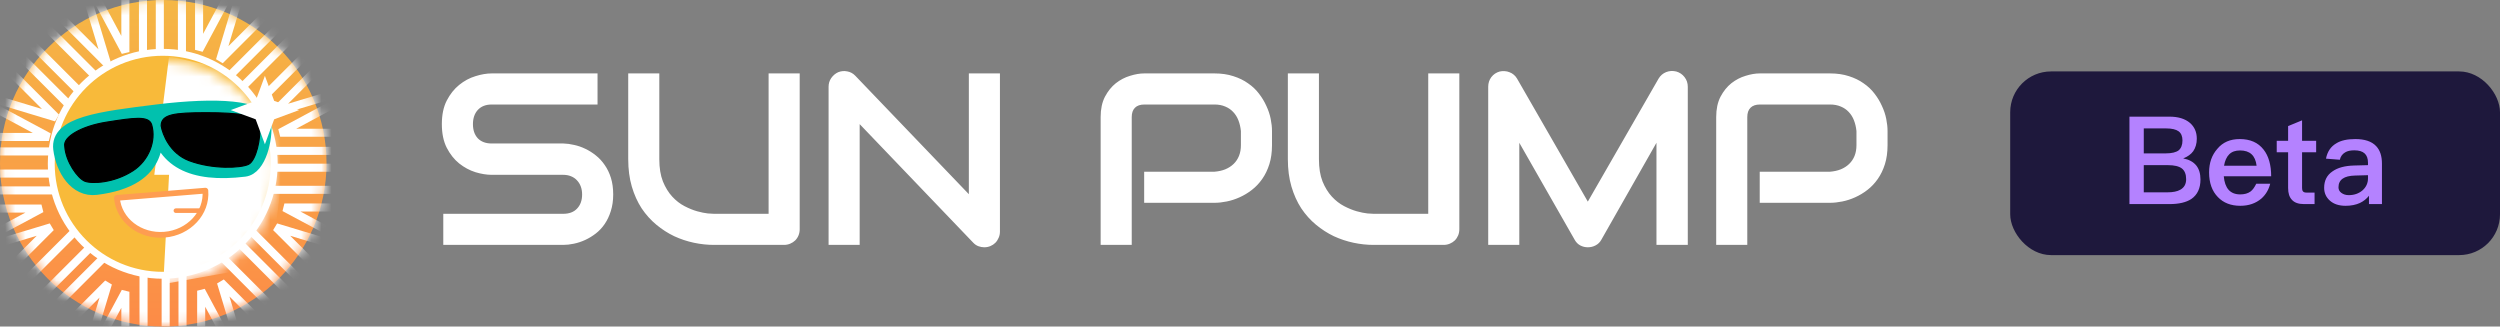 <svg width="245" height="32" viewBox="0 0 245 32" fill="none" xmlns="http://www.w3.org/2000/svg">
  <rect x="0" y="0" width="245" height="32" fill="#808080" stroke="none"/>
  <circle cx="16" cy="16" r="16" fill="url(#paint0_linear_1_23)"/>
  <mask id="mask0_1_23" style="mask-type:luminance" maskUnits="userSpaceOnUse" x="0" y="0" width="32" height="32">
    <circle cx="16" cy="16" r="16" fill="white"/>
  </mask>
  <g mask="url(#mask0_1_23)">
    <path d="M15.662 -3.819V7.329" stroke="white" stroke-width="0.79"/>
    <path d="M14.011 -3.819V7.329" stroke="white" stroke-width="0.79"/>
    <path d="M17.83 -3.819V7.329" stroke="white" stroke-width="0.79"/>
    <path d="M8.671 -1.648L12.286 5.095V-2.581" stroke="white" stroke-width="0.79"/>
    <path d="M23.125 -1.854L19.51 4.888V-2.787" stroke="white" stroke-width="0.79"/>
    <path d="M16.235 37.264V26.116" stroke="white" stroke-width="0.79"/>
    <path d="M17.887 37.264V26.116" stroke="white" stroke-width="0.79"/>
    <path d="M14.067 37.264V26.116" stroke="white" stroke-width="0.79"/>
    <path d="M23.331 35.233L19.716 28.49V36.166" stroke="white" stroke-width="0.79"/>
    <path d="M8.671 35.336L12.286 28.593V36.269" stroke="white" stroke-width="0.79"/>
    <path d="M-4.593 17.009H6.555" stroke="white" stroke-width="0.79"/>
    <path d="M-4.593 18.661H6.555" stroke="white" stroke-width="0.79"/>
    <path d="M-4.593 14.841H6.555" stroke="white" stroke-width="0.79"/>
    <path d="M-2.68 24.053L4.063 20.439H-3.613" stroke="white" stroke-width="0.79"/>
    <path d="M-1.957 9.807L4.785 13.421H-2.89" stroke="white" stroke-width="0.79"/>
    <path d="M36.491 16.436H25.342" stroke="white" stroke-width="0.79"/>
    <path d="M36.491 14.785H25.342" stroke="white" stroke-width="0.79"/>
    <path d="M36.491 18.604H25.342" stroke="white" stroke-width="0.79"/>
    <path d="M34.201 9.394L27.459 13.008H35.134" stroke="white" stroke-width="0.79"/>
    <path d="M34.614 23.95L27.871 20.336H35.547" stroke="white" stroke-width="0.79"/>
    <path d="M1.626 31.45L9.509 23.567" stroke="white" stroke-width="0.79"/>
    <path d="M2.794 32.618L10.677 24.735" stroke="white" stroke-width="0.79"/>
    <path d="M0.093 29.918L7.976 22.035" stroke="white" stroke-width="0.79"/>
    <path d="M8.377 35.091L10.588 27.768L5.161 33.195" stroke="white" stroke-width="0.79"/>
    <path d="M-2.334 24.483L4.99 22.272L-0.437 27.699" stroke="white" stroke-width="0.79"/>
    <path d="M30.272 1.995L22.389 9.878" stroke="white" stroke-width="0.79"/>
    <path d="M29.104 0.827L21.221 8.71" stroke="white" stroke-width="0.79"/>
    <path d="M31.805 3.527L23.922 11.411" stroke="white" stroke-width="0.79"/>
    <path d="M23.762 -1.405L21.55 5.919L26.977 0.491" stroke="white" stroke-width="0.79"/>
    <path d="M34.163 8.79L26.839 11.001L32.267 5.574" stroke="white" stroke-width="0.79"/>
    <path d="M30.676 31.045L22.793 23.162" stroke="white" stroke-width="0.79"/>
    <path d="M31.844 29.878L23.961 21.994" stroke="white" stroke-width="0.79"/>
    <path d="M29.143 32.578L21.26 24.695" stroke="white" stroke-width="0.79"/>
    <path d="M34.369 24.484L27.045 22.272L32.472 27.699" stroke="white" stroke-width="0.79"/>
    <path d="M23.864 34.988L21.652 27.665L27.08 33.092" stroke="white" stroke-width="0.79"/>
    <path d="M1.221 2.4L9.104 10.283" stroke="white" stroke-width="0.79"/>
    <path d="M0.052 3.568L7.936 11.451" stroke="white" stroke-width="0.79"/>
    <path d="M2.753 0.867L10.637 8.75" stroke="white" stroke-width="0.79"/>
    <path d="M-1.818 9.306L5.506 11.517L0.079 6.09" stroke="white" stroke-width="0.79"/>
    <path d="M8.274 -1.095L10.485 6.228L5.058 0.801" stroke="white" stroke-width="0.79"/>
  </g>
  <circle cx="15.949" cy="16.052" r="10.925" fill="#F8BA3A" stroke="white" stroke-width="0.677"/>
  <mask id="mask1_1_23" style="mask-type:luminance" maskUnits="userSpaceOnUse" x="5" y="6" width="22" height="22">
    <circle cx="16.052" cy="16.925" r="10.925" fill="white"/>
  </mask>
  <g mask="url(#mask1_1_23)">
    <path fill-rule="evenodd" clip-rule="evenodd" d="M16.568 5.518L15.123 17.131H16.568L16 27.842L26.533 25.957L28.444 11.251L23.802 7.17L16.568 5.518Z" fill="white"/>
  </g>
  <path d="M5.837 14.598C6.086 16.623 7.403 18.73 9.428 18.481C16.299 17.637 15.333 13.222 15.241 11.792C15.738 15.842 18.814 17.329 23.967 16.696C25.501 16.508 26.129 13.51 25.959 12.127C25.747 10.398 21.17 10.146 15.465 10.846C9.759 11.547 5.526 12.066 5.837 14.598Z" fill="#01C1AE" stroke="#01C1AE" stroke-width="1.241" stroke-linecap="round" stroke-linejoin="round"/>
  <path d="M16.116 23C18.51 22.805 20.306 20.872 20.127 18.684L11.458 19.391C11.637 21.58 13.722 23.196 16.116 23Z" fill="white" stroke="#FE9D51" stroke-width="0.564" stroke-linejoin="round"/>
  <path d="M17.238 20.645H19.613" stroke="#FE9A54" stroke-width="0.451" stroke-linecap="round" stroke-linejoin="round"/>
  <path d="M18.529 15.742C16.671 15.04 15.931 13.178 15.794 12.335C15.794 11.2 17.084 11.045 20.232 11.045C23.381 11.045 25.291 11.303 25.445 12.129C25.6 13.574 25.084 15.742 24.361 16.103C23.639 16.464 20.852 16.619 18.529 15.742Z" fill="black" stroke="black" stroke-width="0.113"/>
  <path d="M13.064 16.71C14.555 15.727 15.329 13.832 14.865 12.232C14.6 11.321 13.148 11.544 10.426 11.974C8 12.357 6.142 13.419 6.349 14.348C6.452 15.87 7.626 17.478 8.31 17.755C8.994 18.031 11.2 17.938 13.064 16.71Z" fill="black" stroke="black" stroke-width="0.113"/>
  <path d="M25.961 7.432L26.867 9.881L29.316 10.787L26.867 11.693L25.961 14.142L25.055 11.693L22.607 10.787L25.055 9.881L25.961 7.432Z" fill="white"/>
  <path d="M60.094 19.055C60.094 19.656 60.016 20.199 59.86 20.684C59.711 21.16 59.512 21.582 59.262 21.949C59.012 22.316 58.719 22.629 58.383 22.887C58.047 23.145 57.7 23.355 57.34 23.52C56.981 23.684 56.614 23.805 56.239 23.883C55.872 23.961 55.524 24 55.196 24H43.442V20.953H55.196C55.782 20.953 56.235 20.781 56.555 20.438C56.883 20.094 57.047 19.633 57.047 19.055C57.047 18.773 57.004 18.516 56.918 18.281C56.833 18.047 56.708 17.844 56.543 17.672C56.387 17.5 56.192 17.367 55.958 17.273C55.731 17.18 55.477 17.133 55.196 17.133H48.188C47.696 17.133 47.164 17.047 46.594 16.875C46.024 16.695 45.493 16.41 45.001 16.02C44.516 15.629 44.11 15.117 43.782 14.484C43.461 13.852 43.301 13.078 43.301 12.164C43.301 11.25 43.461 10.48 43.782 9.855C44.11 9.223 44.516 8.711 45.001 8.32C45.493 7.922 46.024 7.637 46.594 7.465C47.164 7.285 47.696 7.195 48.188 7.195H58.559V10.242H48.188C47.61 10.242 47.157 10.418 46.829 10.77C46.508 11.121 46.348 11.586 46.348 12.164C46.348 12.75 46.508 13.215 46.829 13.559C47.157 13.895 47.61 14.062 48.188 14.062H55.196H55.219C55.547 14.07 55.895 14.117 56.262 14.203C56.629 14.281 56.993 14.406 57.352 14.578C57.719 14.75 58.067 14.969 58.395 15.234C58.723 15.492 59.012 15.805 59.262 16.172C59.52 16.539 59.723 16.961 59.872 17.438C60.02 17.914 60.094 18.453 60.094 19.055ZM78.37 22.465C78.37 22.684 78.331 22.887 78.253 23.074C78.175 23.262 78.066 23.426 77.925 23.566C77.784 23.699 77.62 23.805 77.433 23.883C77.245 23.961 77.046 24 76.835 24H69.968C69.32 24 68.663 23.93 67.999 23.789C67.335 23.648 66.691 23.434 66.066 23.145C65.448 22.848 64.866 22.473 64.32 22.02C63.773 21.566 63.292 21.031 62.878 20.414C62.472 19.789 62.152 19.078 61.917 18.281C61.683 17.477 61.566 16.582 61.566 15.598V7.195H64.612V15.598C64.612 16.457 64.73 17.184 64.964 17.777C65.206 18.371 65.511 18.867 65.878 19.266C66.245 19.664 66.648 19.977 67.085 20.203C67.523 20.43 67.937 20.598 68.327 20.707C68.726 20.816 69.073 20.887 69.37 20.918C69.675 20.941 69.874 20.953 69.968 20.953H75.323V7.195H78.37V22.465ZM97.994 22.699C97.994 22.918 97.951 23.121 97.865 23.309C97.787 23.496 97.678 23.66 97.537 23.801C97.404 23.934 97.244 24.039 97.057 24.117C96.869 24.195 96.67 24.234 96.459 24.234C96.271 24.234 96.08 24.199 95.885 24.129C95.697 24.059 95.529 23.945 95.381 23.789L84.248 12.164V24H81.201V8.496C81.201 8.184 81.287 7.902 81.459 7.652C81.639 7.395 81.865 7.203 82.139 7.078C82.428 6.961 82.725 6.934 83.029 6.996C83.334 7.051 83.596 7.191 83.814 7.418L94.947 19.031V7.195H97.994V22.699ZM124.656 14.227C124.656 14.922 124.57 15.543 124.398 16.09C124.226 16.637 123.992 17.121 123.695 17.543C123.406 17.957 123.07 18.312 122.687 18.609C122.304 18.906 121.902 19.148 121.48 19.336C121.066 19.523 120.644 19.66 120.214 19.746C119.792 19.832 119.394 19.875 119.019 19.875H112.128V16.828H119.019C119.41 16.797 119.761 16.719 120.074 16.594C120.394 16.461 120.667 16.285 120.894 16.066C121.12 15.848 121.296 15.586 121.421 15.281C121.546 14.969 121.609 14.617 121.609 14.227V12.844C121.57 12.461 121.488 12.109 121.363 11.789C121.238 11.469 121.066 11.195 120.847 10.969C120.636 10.742 120.378 10.566 120.074 10.441C119.769 10.309 119.417 10.242 119.019 10.242H112.152C111.745 10.242 111.437 10.348 111.226 10.559C111.015 10.77 110.91 11.074 110.91 11.473V24H107.863V11.473C107.863 10.691 108.003 10.027 108.285 9.48C108.574 8.934 108.929 8.492 109.351 8.156C109.781 7.82 110.245 7.578 110.745 7.43C111.245 7.273 111.706 7.195 112.128 7.195H119.019C119.706 7.195 120.324 7.285 120.87 7.465C121.417 7.637 121.898 7.871 122.312 8.168C122.734 8.457 123.089 8.793 123.378 9.176C123.675 9.559 123.917 9.961 124.105 10.383C124.3 10.797 124.441 11.219 124.527 11.648C124.613 12.07 124.656 12.469 124.656 12.844V14.227ZM143.014 22.465C143.014 22.684 142.975 22.887 142.897 23.074C142.818 23.262 142.709 23.426 142.568 23.566C142.428 23.699 142.264 23.805 142.076 23.883C141.889 23.961 141.69 24 141.479 24H134.611C133.963 24 133.307 23.93 132.643 23.789C131.979 23.648 131.334 23.434 130.709 23.145C130.092 22.848 129.51 22.473 128.963 22.02C128.416 21.566 127.936 21.031 127.522 20.414C127.115 19.789 126.795 19.078 126.561 18.281C126.326 17.477 126.209 16.582 126.209 15.598V7.195H129.256V15.598C129.256 16.457 129.373 17.184 129.607 17.777C129.85 18.371 130.154 18.867 130.522 19.266C130.889 19.664 131.291 19.977 131.729 20.203C132.166 20.43 132.58 20.598 132.971 20.707C133.369 20.816 133.717 20.887 134.014 20.918C134.318 20.941 134.518 20.953 134.611 20.953H139.967V7.195H143.014V22.465ZM165.403 24H162.333V13.992L156.93 23.496C156.798 23.738 156.61 23.922 156.368 24.047C156.134 24.172 155.88 24.234 155.606 24.234C155.341 24.234 155.091 24.172 154.856 24.047C154.63 23.922 154.45 23.738 154.317 23.496L148.891 13.992V24H145.845V8.496C145.845 8.145 145.946 7.832 146.149 7.559C146.36 7.285 146.634 7.102 146.97 7.008C147.134 6.969 147.298 6.957 147.462 6.973C147.626 6.98 147.782 7.016 147.93 7.078C148.087 7.133 148.227 7.215 148.352 7.324C148.477 7.426 148.583 7.551 148.669 7.699L155.606 19.758L162.544 7.699C162.723 7.402 162.97 7.191 163.282 7.066C163.602 6.941 163.934 6.922 164.278 7.008C164.606 7.102 164.876 7.285 165.087 7.559C165.298 7.832 165.403 8.145 165.403 8.496V24ZM184.98 14.227C184.98 14.922 184.894 15.543 184.722 16.09C184.55 16.637 184.316 17.121 184.019 17.543C183.73 17.957 183.394 18.312 183.011 18.609C182.628 18.906 182.226 19.148 181.804 19.336C181.39 19.523 180.968 19.66 180.539 19.746C180.117 19.832 179.718 19.875 179.343 19.875H172.453V16.828H179.343C179.734 16.797 180.085 16.719 180.398 16.594C180.718 16.461 180.992 16.285 181.218 16.066C181.445 15.848 181.621 15.586 181.746 15.281C181.871 14.969 181.933 14.617 181.933 14.227V12.844C181.894 12.461 181.812 12.109 181.687 11.789C181.562 11.469 181.39 11.195 181.171 10.969C180.96 10.742 180.703 10.566 180.398 10.441C180.093 10.309 179.742 10.242 179.343 10.242H172.476C172.07 10.242 171.761 10.348 171.55 10.559C171.339 10.77 171.234 11.074 171.234 11.473V24H168.187V11.473C168.187 10.691 168.328 10.027 168.609 9.48C168.898 8.934 169.253 8.492 169.675 8.156C170.105 7.82 170.57 7.578 171.07 7.43C171.57 7.273 172.031 7.195 172.453 7.195H179.343C180.031 7.195 180.648 7.285 181.195 7.465C181.742 7.637 182.222 7.871 182.636 8.168C183.058 8.457 183.414 8.793 183.703 9.176C184 9.559 184.242 9.961 184.429 10.383C184.625 10.797 184.765 11.219 184.851 11.648C184.937 12.07 184.98 12.469 184.98 12.844V14.227Z" fill="white"/>
  <rect x="197" y="7" width="48" height="18" rx="4" fill="#1E183C"/>
  <path d="M208.686 11.432H212.61C213.462 11.432 214.134 11.636 214.614 12.044C215.058 12.428 215.286 12.944 215.286 13.592C215.286 14.072 215.166 14.48 214.938 14.816C214.71 15.128 214.386 15.356 213.954 15.524C214.518 15.632 214.938 15.86 215.226 16.208C215.502 16.544 215.646 17.012 215.646 17.588C215.646 18.452 215.346 19.088 214.758 19.496C214.254 19.832 213.534 20 212.622 20H208.686V11.432ZM210.09 12.584V15.032H212.238C212.838 15.032 213.258 14.924 213.51 14.732C213.75 14.528 213.882 14.204 213.882 13.76C213.882 13.352 213.75 13.052 213.51 12.872C213.246 12.68 212.838 12.584 212.262 12.584H210.09ZM210.09 16.184V18.848H212.418C212.946 18.848 213.366 18.764 213.666 18.596C214.05 18.38 214.242 18.044 214.242 17.564C214.242 17.072 214.098 16.724 213.822 16.508C213.534 16.292 213.078 16.184 212.454 16.184H210.09ZM219.491 13.628C220.511 13.628 221.291 13.964 221.831 14.66C222.323 15.284 222.575 16.16 222.575 17.276H217.931C217.979 17.852 218.135 18.296 218.399 18.596C218.663 18.896 219.047 19.052 219.539 19.052C219.959 19.052 220.295 18.956 220.559 18.764C220.763 18.608 220.943 18.356 221.111 18.008H222.479C222.335 18.584 222.047 19.076 221.615 19.46C221.063 19.928 220.379 20.168 219.551 20.168C218.627 20.168 217.895 19.88 217.355 19.316C216.779 18.728 216.491 17.924 216.491 16.892C216.491 15.968 216.755 15.2 217.307 14.576C217.835 13.94 218.567 13.628 219.491 13.628ZM219.527 14.744C219.071 14.744 218.723 14.864 218.459 15.128C218.207 15.38 218.039 15.752 217.955 16.244H221.147C221.027 15.236 220.487 14.744 219.527 14.744ZM225.603 11.792V13.796H226.983V14.924H225.603V18.428C225.603 18.572 225.627 18.68 225.699 18.764C225.771 18.836 225.867 18.872 226.011 18.872H226.827V20H225.783C225.243 20 224.847 19.856 224.595 19.568C224.355 19.304 224.235 18.932 224.235 18.428V14.924H223.119V13.796H224.235V12.356L225.603 11.792ZM230.827 13.628C231.739 13.628 232.423 13.856 232.855 14.312C233.239 14.708 233.431 15.284 233.431 16.04V20H232.159V19.184C231.919 19.496 231.619 19.724 231.271 19.892C230.875 20.072 230.407 20.168 229.867 20.168C229.219 20.168 228.715 20 228.343 19.676C227.959 19.34 227.767 18.92 227.767 18.404C227.767 17.708 228.031 17.168 228.583 16.796C229.087 16.436 229.795 16.244 230.707 16.22L232.063 16.184V15.944C232.063 15.128 231.619 14.732 230.731 14.732C230.347 14.732 230.047 14.792 229.819 14.936C229.555 15.092 229.375 15.332 229.303 15.656L227.947 15.548C228.079 14.864 228.415 14.36 228.955 14.048C229.411 13.76 230.035 13.628 230.827 13.628ZM232.063 17.168L230.803 17.204C229.711 17.228 229.171 17.612 229.171 18.356C229.171 18.572 229.255 18.752 229.447 18.896C229.639 19.04 229.879 19.124 230.179 19.124C230.707 19.124 231.151 18.968 231.511 18.668C231.871 18.356 232.063 17.96 232.063 17.48V17.168Z" fill="#B482FF"/>
  <defs>
    <linearGradient id="paint0_linear_1_23" x1="0" y1="0" x2="0" y2="32" gradientUnits="userSpaceOnUse">
      <stop stop-color="#F5B745"/>
      <stop offset="1" stop-color="#FC8B47"/>
    </linearGradient>
  </defs>
</svg>
